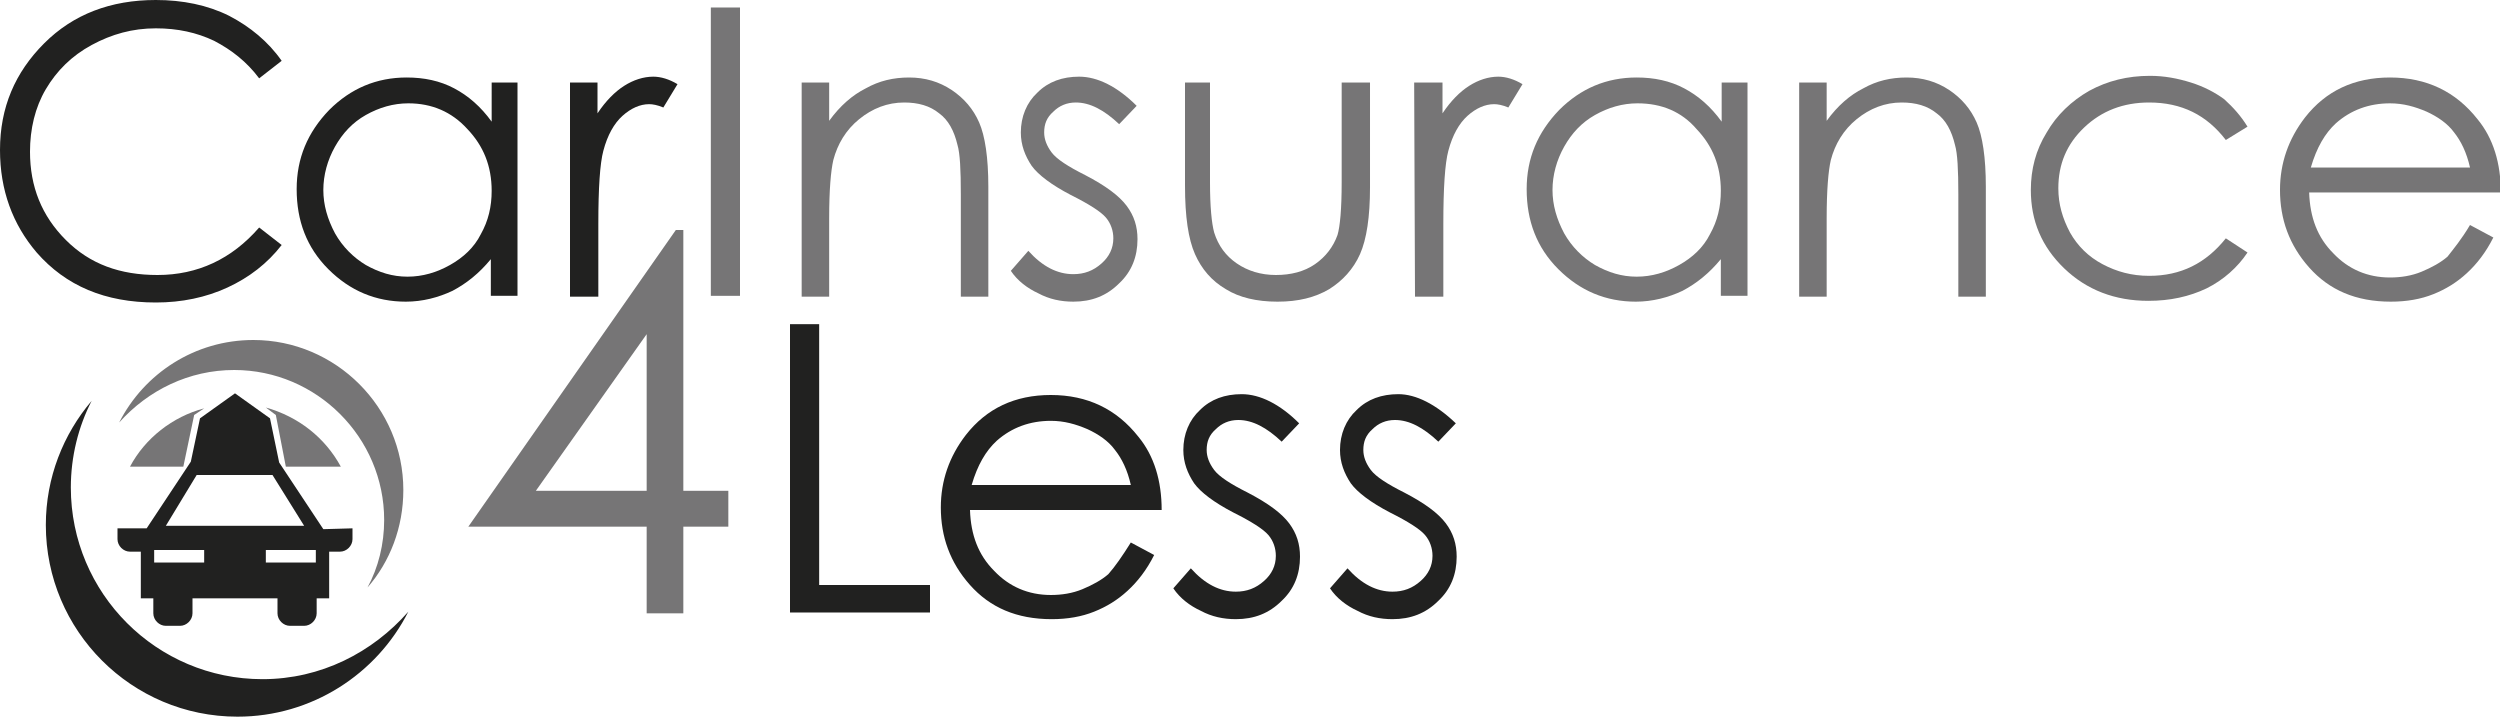 <?xml version="1.0" encoding="utf-8"?>
<!-- Generator: Adobe Illustrator 24.1.2, SVG Export Plug-In . SVG Version: 6.00 Build 0)  -->
<svg version="1.1" id="Layer_1" xmlns="http://www.w3.org/2000/svg" xmlns:xlink="http://www.w3.org/1999/xlink" x="0px" y="0px"
	 viewBox="0 0 300 86" style="enable-background:new 0 0 300 86;" xml:space="preserve">
<style type="text/css">
	.st0{fill:#212120;}
	.st1{fill:#767576;}
	.st2{fill:#4479BC;}
</style>
<g>
	<g>
		<path class="st0" d="M33.8,7.3l-2.7,2.1c-1.5-2-3.3-3.4-5.4-4.5c-2.1-1-4.4-1.5-7-1.5c-2.8,0-5.3,0.7-7.7,2s-4.2,3.1-5.5,5.3
			s-1.9,4.8-1.9,7.5c0,4.2,1.4,7.7,4.3,10.6s6.5,4.2,11,4.2c4.8,0,8.9-1.9,12.2-5.7l2.7,2.1c-1.7,2.2-3.9,3.9-6.5,5.1
			s-5.5,1.8-8.6,1.8c-6.1,0-10.8-2-14.3-6C1.5,26.9,0,22.8,0,18c0-5.1,1.8-9.3,5.3-12.8S13.3,0,18.7,0c3.2,0,6.2,0.6,8.8,1.9
			C30,3.2,32.2,5,33.8,7.3z"/>
		<path class="st0" d="M62.1,9.9v25.6h-3.2v-4.4c-1.4,1.7-2.9,2.9-4.6,3.8c-1.7,0.8-3.6,1.3-5.6,1.3c-3.6,0-6.7-1.3-9.3-3.9
			s-3.8-5.8-3.8-9.6c0-3.7,1.3-6.8,3.9-9.5c2.6-2.6,5.7-3.9,9.3-3.9c2.1,0,4,0.4,5.7,1.3c1.7,0.9,3.2,2.2,4.5,4V9.9H62.1z M49,12.4
			c-1.8,0-3.5,0.5-5.1,1.4s-2.8,2.2-3.7,3.8s-1.4,3.4-1.4,5.2c0,1.8,0.5,3.5,1.4,5.2c0.9,1.6,2.2,2.9,3.7,3.8c1.6,0.9,3.2,1.4,5,1.4
			s3.5-0.5,5.1-1.4s2.9-2.1,3.7-3.7c0.9-1.6,1.3-3.3,1.3-5.2c0-3-1-5.4-2.9-7.4C54.2,13.4,51.8,12.4,49,12.4z"/>
		<path class="st0" d="M68.3,9.9h3.4v3.7c1-1.5,2.1-2.6,3.2-3.3c1.1-0.7,2.3-1.1,3.5-1.1c0.9,0,1.9,0.3,2.9,0.9l-1.7,2.8
			c-0.7-0.3-1.3-0.4-1.7-0.4c-1.1,0-2.2,0.5-3.2,1.4s-1.8,2.3-2.3,4.2c-0.4,1.5-0.6,4.4-0.6,8.8v8.7h-3.4V9.9H68.3z"/>
		<path class="st1" d="M85.3,0.9h3.5v34.6h-3.5V0.9z"/>
		<path class="st1" d="M96.2,9.9h3.3v4.6c1.3-1.8,2.8-3.1,4.4-3.9c1.6-0.9,3.3-1.3,5.2-1.3c1.9,0,3.6,0.5,5.1,1.5s2.6,2.3,3.3,3.9
			c0.7,1.6,1.1,4.2,1.1,7.7v13.2h-3.3V23.3c0-2.9-0.1-4.9-0.4-5.9c-0.4-1.7-1.1-3-2.2-3.8c-1.1-0.9-2.5-1.3-4.2-1.3
			c-2,0-3.8,0.7-5.4,2s-2.6,3-3.1,4.9c-0.3,1.3-0.5,3.6-0.5,7v9.4h-3.3V9.9z"/>
		<path class="st1" d="M136.4,12.7l-2.1,2.2c-1.8-1.7-3.5-2.6-5.2-2.6c-1.1,0-2,0.4-2.7,1.1c-0.8,0.7-1.1,1.5-1.1,2.5
			c0,0.8,0.3,1.6,0.9,2.4s2,1.7,4,2.7c2.5,1.3,4.1,2.5,5,3.7s1.3,2.5,1.3,4c0,2.1-0.7,3.9-2.2,5.3c-1.5,1.5-3.3,2.2-5.5,2.2
			c-1.5,0-2.9-0.3-4.2-1c-1.3-0.6-2.5-1.5-3.3-2.7l2.1-2.4c1.7,1.9,3.5,2.8,5.4,2.8c1.3,0,2.4-0.4,3.4-1.3c0.9-0.8,1.4-1.8,1.4-3
			c0-0.9-0.3-1.8-0.9-2.5c-0.6-0.7-2-1.6-4.2-2.7c-2.3-1.2-3.9-2.4-4.7-3.5c-0.8-1.2-1.3-2.5-1.3-4c0-1.9,0.7-3.6,2-4.8
			c1.3-1.3,3-1.9,5-1.9C131.7,9.2,134.1,10.4,136.4,12.7z"/>
		<path class="st1" d="M141.9,9.9h3.3v12c0,2.9,0.2,4.9,0.5,6c0.5,1.6,1.4,2.8,2.7,3.7c1.3,0.9,2.9,1.4,4.7,1.4s3.4-0.4,4.7-1.3
			c1.3-0.9,2.2-2.1,2.7-3.5c0.3-1,0.5-3.1,0.5-6.3v-12h3.4v12.6c0,3.5-0.4,6.2-1.2,8s-2.1,3.2-3.7,4.2c-1.7,1-3.7,1.5-6.2,1.5
			s-4.6-0.5-6.2-1.5c-1.7-1-2.9-2.4-3.7-4.2s-1.2-4.5-1.2-8.2V9.9H141.9z"/>
		<path class="st1" d="M169.7,9.9h3.4v3.7c1-1.5,2.1-2.6,3.2-3.3c1.1-0.7,2.3-1.1,3.5-1.1c0.9,0,1.9,0.3,2.9,0.9l-1.7,2.8
			c-0.7-0.3-1.3-0.4-1.7-0.4c-1.1,0-2.2,0.5-3.2,1.4s-1.8,2.3-2.3,4.2c-0.4,1.5-0.6,4.4-0.6,8.8v8.7h-3.4L169.7,9.9L169.7,9.9z"/>
		<path class="st1" d="M209.7,9.9v25.6h-3.2v-4.4c-1.4,1.7-2.9,2.9-4.6,3.8c-1.7,0.8-3.6,1.3-5.6,1.3c-3.6,0-6.7-1.3-9.3-3.9
			s-3.8-5.8-3.8-9.6c0-3.7,1.3-6.8,3.9-9.5c2.6-2.6,5.7-3.9,9.3-3.9c2.1,0,4,0.4,5.7,1.3c1.7,0.9,3.2,2.2,4.5,4V9.9H209.7z
			 M196.5,12.4c-1.8,0-3.5,0.5-5.1,1.4s-2.8,2.2-3.7,3.8s-1.4,3.4-1.4,5.2c0,1.8,0.5,3.5,1.4,5.2c0.9,1.6,2.2,2.9,3.7,3.8
			c1.6,0.9,3.2,1.4,5,1.4s3.5-0.5,5.1-1.4s2.9-2.1,3.7-3.7c0.9-1.6,1.3-3.3,1.3-5.2c0-3-1-5.4-2.9-7.4
			C201.8,13.4,199.4,12.4,196.5,12.4z"/>
		<path class="st1" d="M215.9,9.9h3.3v4.6c1.3-1.8,2.8-3.1,4.4-3.9c1.6-0.9,3.3-1.3,5.2-1.3s3.6,0.5,5.1,1.5s2.6,2.3,3.3,3.9
			s1.1,4.2,1.1,7.7v13.2H235V23.3c0-2.9-0.1-4.9-0.4-5.9c-0.4-1.7-1.1-3-2.2-3.8c-1.1-0.9-2.5-1.3-4.2-1.3c-2,0-3.8,0.7-5.4,2
			s-2.6,3-3.1,4.9c-0.3,1.3-0.5,3.6-0.5,7v9.4h-3.3L215.9,9.9L215.9,9.9z"/>
		<path class="st1" d="M269.7,15.2l-2.6,1.6c-2.3-3-5.3-4.5-9.2-4.5c-3.1,0-5.7,1-7.8,3s-3.1,4.4-3.1,7.3c0,1.9,0.5,3.6,1.4,5.3
			c0.9,1.6,2.2,2.9,3.9,3.8c1.7,0.9,3.5,1.4,5.6,1.4c3.8,0,6.8-1.5,9.2-4.5l2.6,1.7c-1.2,1.8-2.9,3.3-4.9,4.3c-2.1,1-4.4,1.5-7,1.5
			c-4,0-7.4-1.3-10.1-3.9c-2.7-2.6-4-5.7-4-9.4c0-2.5,0.6-4.8,1.9-6.9c1.2-2.1,3-3.8,5.1-5c2.2-1.2,4.6-1.8,7.3-1.8
			c1.7,0,3.3,0.3,4.9,0.8s2.9,1.2,4,2C268,12.9,268.9,13.9,269.7,15.2z"/>
		<path class="st1" d="M296.4,27l2.8,1.5c-0.9,1.8-2,3.2-3.2,4.3s-2.5,1.9-4,2.5s-3.2,0.9-5.1,0.9c-4.2,0-7.4-1.4-9.8-4.1
			c-2.4-2.7-3.5-5.8-3.5-9.3c0-3.2,1-6.1,3-8.7c2.5-3.2,5.9-4.8,10.2-4.8c4.4,0,7.9,1.7,10.5,5c1.9,2.3,2.8,5.3,2.8,8.8h-23
			c0.1,3,1,5.4,2.9,7.3c1.8,1.9,4.1,2.9,6.8,2.9c1.3,0,2.6-0.2,3.8-0.7c1.2-0.5,2.3-1.1,3.1-1.8C294.4,29.9,295.4,28.7,296.4,27z
			 M296.4,20.1c-0.4-1.8-1.1-3.2-1.9-4.2c-0.8-1.1-2-1.9-3.3-2.5c-1.4-0.6-2.8-1-4.4-1c-2.5,0-4.7,0.8-6.5,2.4
			c-1.3,1.2-2.3,2.9-3,5.3C277.3,20.1,296.4,20.1,296.4,20.1z"/>
	</g>
</g>
<g>
	<g>
		<path class="st1" d="M81.1,27.6H82v31.3h5.4v4.3H82v10.4h-4.4V63.2H56.2L81.1,27.6z M77.6,58.9V40.1L64.3,58.9H77.6z"/>
	</g>
</g>
<g>
	<g>
		<path class="st0" d="M94.8,38.9h3.5v31.3h13.3v3.3H94.8V38.9z"/>
		<path class="st0" d="M135.7,65.1l2.8,1.5c-0.9,1.8-2,3.2-3.2,4.3c-1.2,1.1-2.5,1.9-4,2.5s-3.2,0.9-5.1,0.9c-4.2,0-7.4-1.4-9.8-4.1
			s-3.5-5.8-3.5-9.3c0-3.2,1-6.1,3-8.7c2.5-3.2,5.9-4.8,10.2-4.8c4.4,0,7.9,1.7,10.5,5c1.9,2.3,2.8,5.3,2.8,8.8h-23
			c0.1,3,1,5.4,2.9,7.3c1.8,1.9,4.1,2.9,6.8,2.9c1.3,0,2.6-0.2,3.8-0.7s2.3-1.1,3.1-1.8C133.8,68,134.7,66.7,135.7,65.1z
			 M135.7,58.2c-0.4-1.8-1.1-3.2-1.9-4.2c-0.8-1.1-2-1.9-3.3-2.5c-1.4-0.6-2.8-1-4.4-1c-2.5,0-4.7,0.8-6.5,2.4
			c-1.3,1.2-2.3,2.9-3,5.3H135.7z"/>
		<path class="st0" d="M155.9,50.8l-2.1,2.2c-1.8-1.7-3.5-2.6-5.2-2.6c-1.1,0-2,0.4-2.7,1.1c-0.8,0.7-1.1,1.5-1.1,2.5
			c0,0.8,0.3,1.6,0.9,2.4c0.6,0.8,2,1.7,4,2.7c2.5,1.3,4.1,2.5,5,3.7c0.9,1.2,1.3,2.5,1.3,4c0,2.1-0.7,3.9-2.2,5.3
			c-1.5,1.5-3.3,2.2-5.5,2.2c-1.5,0-2.9-0.3-4.2-1c-1.3-0.6-2.5-1.5-3.3-2.7l2.1-2.4c1.7,1.9,3.5,2.8,5.4,2.8c1.3,0,2.4-0.4,3.4-1.3
			c0.9-0.8,1.4-1.8,1.4-3c0-0.9-0.3-1.8-0.9-2.5c-0.6-0.7-2-1.6-4.2-2.7c-2.3-1.2-3.9-2.4-4.7-3.5c-0.8-1.2-1.3-2.5-1.3-4
			c0-1.9,0.7-3.6,2-4.8c1.3-1.3,3-1.9,5-1.9C151.2,47.3,153.6,48.5,155.9,50.8z"/>
		<path class="st0" d="M174.7,50.8l-2.1,2.2c-1.8-1.7-3.5-2.6-5.2-2.6c-1.1,0-2,0.4-2.7,1.1c-0.8,0.7-1.1,1.5-1.1,2.5
			c0,0.8,0.3,1.6,0.9,2.4c0.6,0.8,2,1.7,4,2.7c2.5,1.3,4.1,2.5,5,3.7c0.9,1.2,1.3,2.5,1.3,4c0,2.1-0.7,3.9-2.2,5.3
			c-1.5,1.5-3.3,2.2-5.5,2.2c-1.5,0-2.9-0.3-4.2-1c-1.3-0.6-2.5-1.5-3.3-2.7l2.1-2.4c1.7,1.9,3.5,2.8,5.4,2.8c1.3,0,2.4-0.4,3.4-1.3
			c0.9-0.8,1.4-1.8,1.4-3c0-0.9-0.3-1.8-0.9-2.5c-0.6-0.7-2-1.6-4.2-2.7c-2.3-1.2-3.9-2.4-4.7-3.5c-0.8-1.2-1.3-2.5-1.3-4
			c0-1.9,0.7-3.6,2-4.8c1.3-1.3,3-1.9,5-1.9C169.9,47.3,172.3,48.5,174.7,50.8z"/>
	</g>
</g>
<path class="st0" d="M31.5,81.5c-12.7,0-23-10.3-23-23c0-3.7,0.9-7.3,2.5-10.4c-3.4,4-5.5,9.2-5.5,14.9c0,12.7,10.3,23,23,23
	c8.9,0,16.7-5.1,20.5-12.6C44.7,78.3,38.5,81.5,31.5,81.5z"/>
<path class="st1" d="M28.1,44.4c9.9,0,18,8.1,18,18c0,2.9-0.7,5.7-2,8.1c2.7-3.1,4.3-7.2,4.3-11.7c0-9.9-8.1-18-18-18
	c-7,0-13.1,4-16.1,9.9C17.8,46.8,22.7,44.4,28.1,44.4z"/>
<g>
	<path class="st2" d="M32.7,55.5l-1-4.8l-3.1-2.2c-0.1,0-0.3,0-0.4,0c-0.2,0-0.3,0-0.4,0l-3.1,2.2l-1,4.8H32.7z"/>
	<path class="st1" d="M33.1,49.8l1.2,6.2h6.6c-1.9-3.5-5.1-6-9-7.1L33.1,49.8z"/>
	<path class="st1" d="M23.3,49.8l1.2-0.8c-3.8,1-7.1,3.6-8.9,7H22L23.3,49.8z"/>
</g>
<path class="st0" d="M38.8,63.5l-5.3-8l-1.1-5.3l-4.2-3l-4.2,3l-1.1,5.2l-5.3,8h-3.5v1.3c0,0.8,0.7,1.5,1.5,1.5h1.3v5.6h1.5v1.8
	c0,0.8,0.7,1.5,1.5,1.5h1.7c0.8,0,1.5-0.7,1.5-1.5v-1.8h10.2v1.8c0,0.8,0.7,1.5,1.5,1.5h1.7c0.8,0,1.5-0.7,1.5-1.5v-1.8h1.5v-5.6
	h1.3c0.8,0,1.5-0.7,1.5-1.5v-1.3L38.8,63.5L38.8,63.5z M23.6,57h9.1l3.8,6.1H19.9L23.6,57z M24.5,67.5h-6V66h6V67.5z M37.9,67.5h-6
	V66h6V67.5z"/>
</svg>
